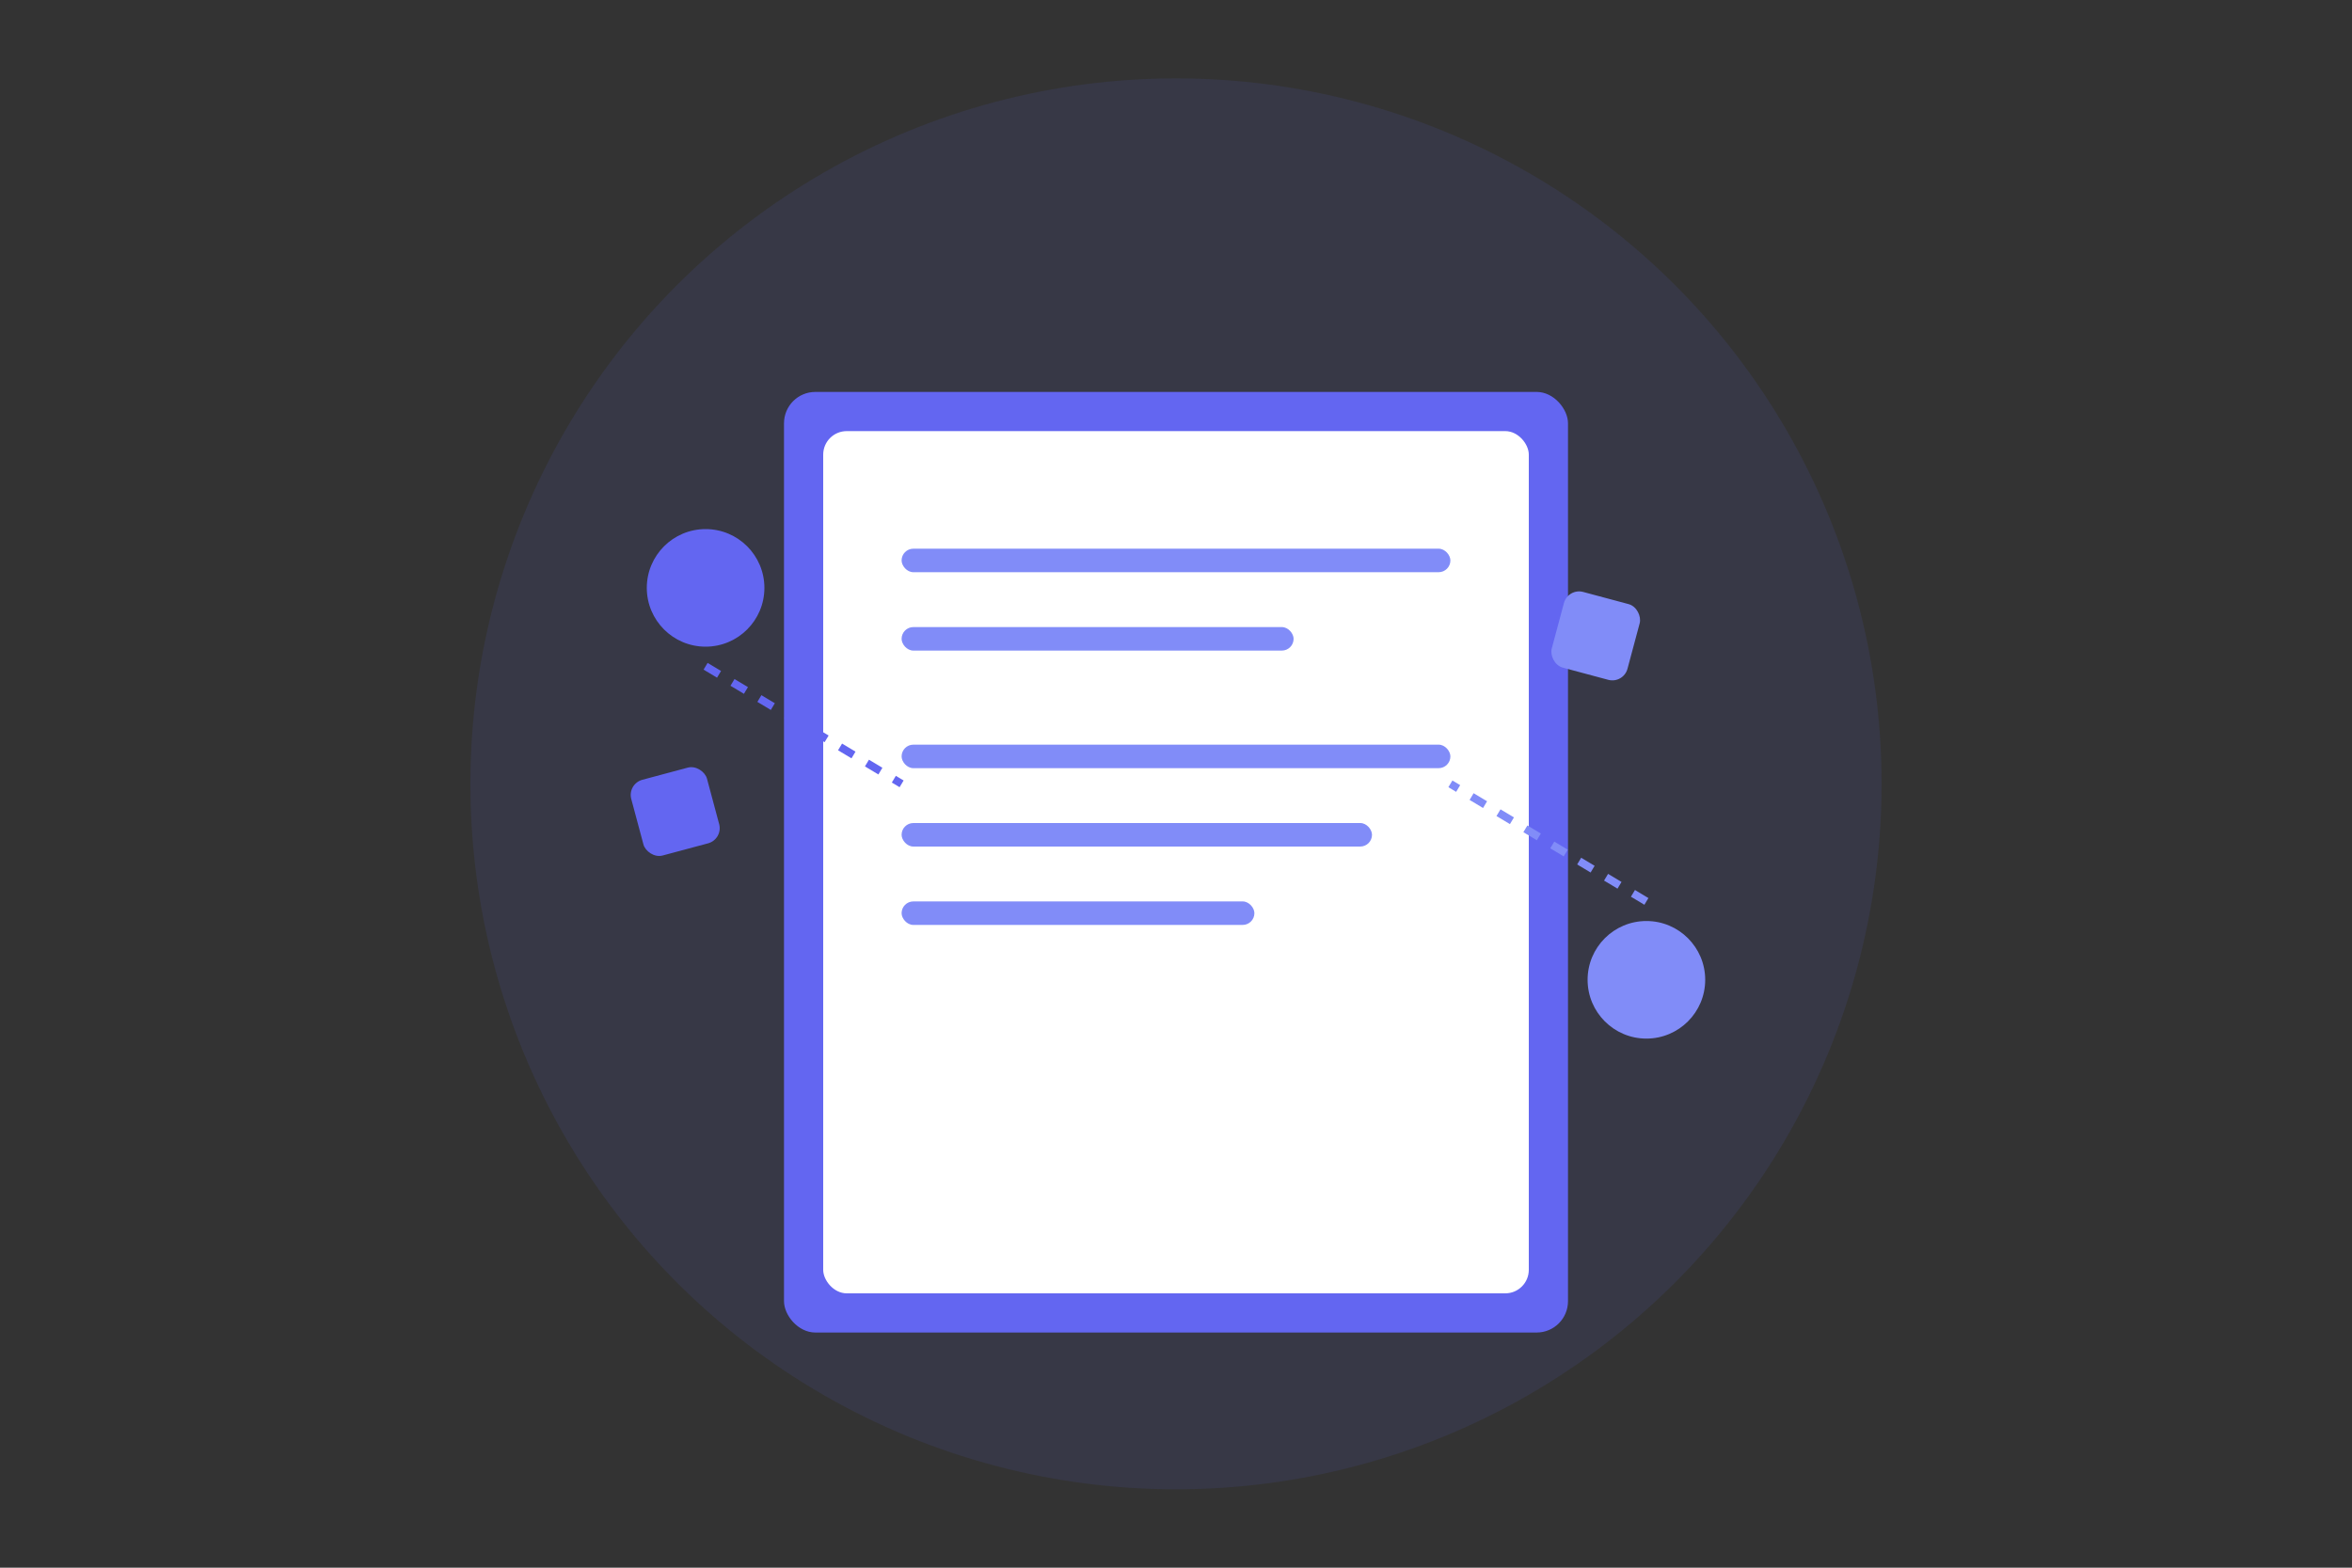 <?xml version="1.0" encoding="UTF-8"?>
<svg width="600" height="400" viewBox="0 0 600 400" fill="none" xmlns="http://www.w3.org/2000/svg">
    <rect x="0" y="0" width="600" height="400" fill="#333333" stroke="none"/>
    <!-- Background -->
    <circle cx="300" cy="200" r="180" fill="#6366F1" opacity="0.1"/>
    
    <!-- Document Stack -->
    <rect x="200" y="100" width="200" height="240" rx="8" fill="#6366F1"/>
    <rect x="210" y="110" width="180" height="220" rx="6" fill="white"/>
    
    <!-- Text Lines -->
    <rect x="230" y="140" width="140" height="6" rx="3" fill="#818CF8"/>
    <rect x="230" y="160" width="100" height="6" rx="3" fill="#818CF8"/>
    <rect x="230" y="190" width="140" height="6" rx="3" fill="#818CF8"/>
    <rect x="230" y="210" width="120" height="6" rx="3" fill="#818CF8"/>
    <rect x="230" y="230" width="90" height="6" rx="3" fill="#818CF8"/>
    
    <!-- Decorative Elements -->
    <circle cx="180" cy="150" r="15" fill="#6366F1"/>
    <circle cx="420" cy="250" r="15" fill="#818CF8"/>
    <rect x="160" y="200" width="20" height="20" rx="4" fill="#6366F1" transform="rotate(-15 160 200)"/>
    <rect x="400" y="150" width="20" height="20" rx="4" fill="#818CF8" transform="rotate(15 400 150)"/>
    
    <!-- Connection Lines -->
    <path d="M180 170 L230 200" stroke="#6366F1" stroke-width="2" stroke-dasharray="4 4"/>
    <path d="M420 230 L370 200" stroke="#818CF8" stroke-width="2" stroke-dasharray="4 4"/>
</svg> 